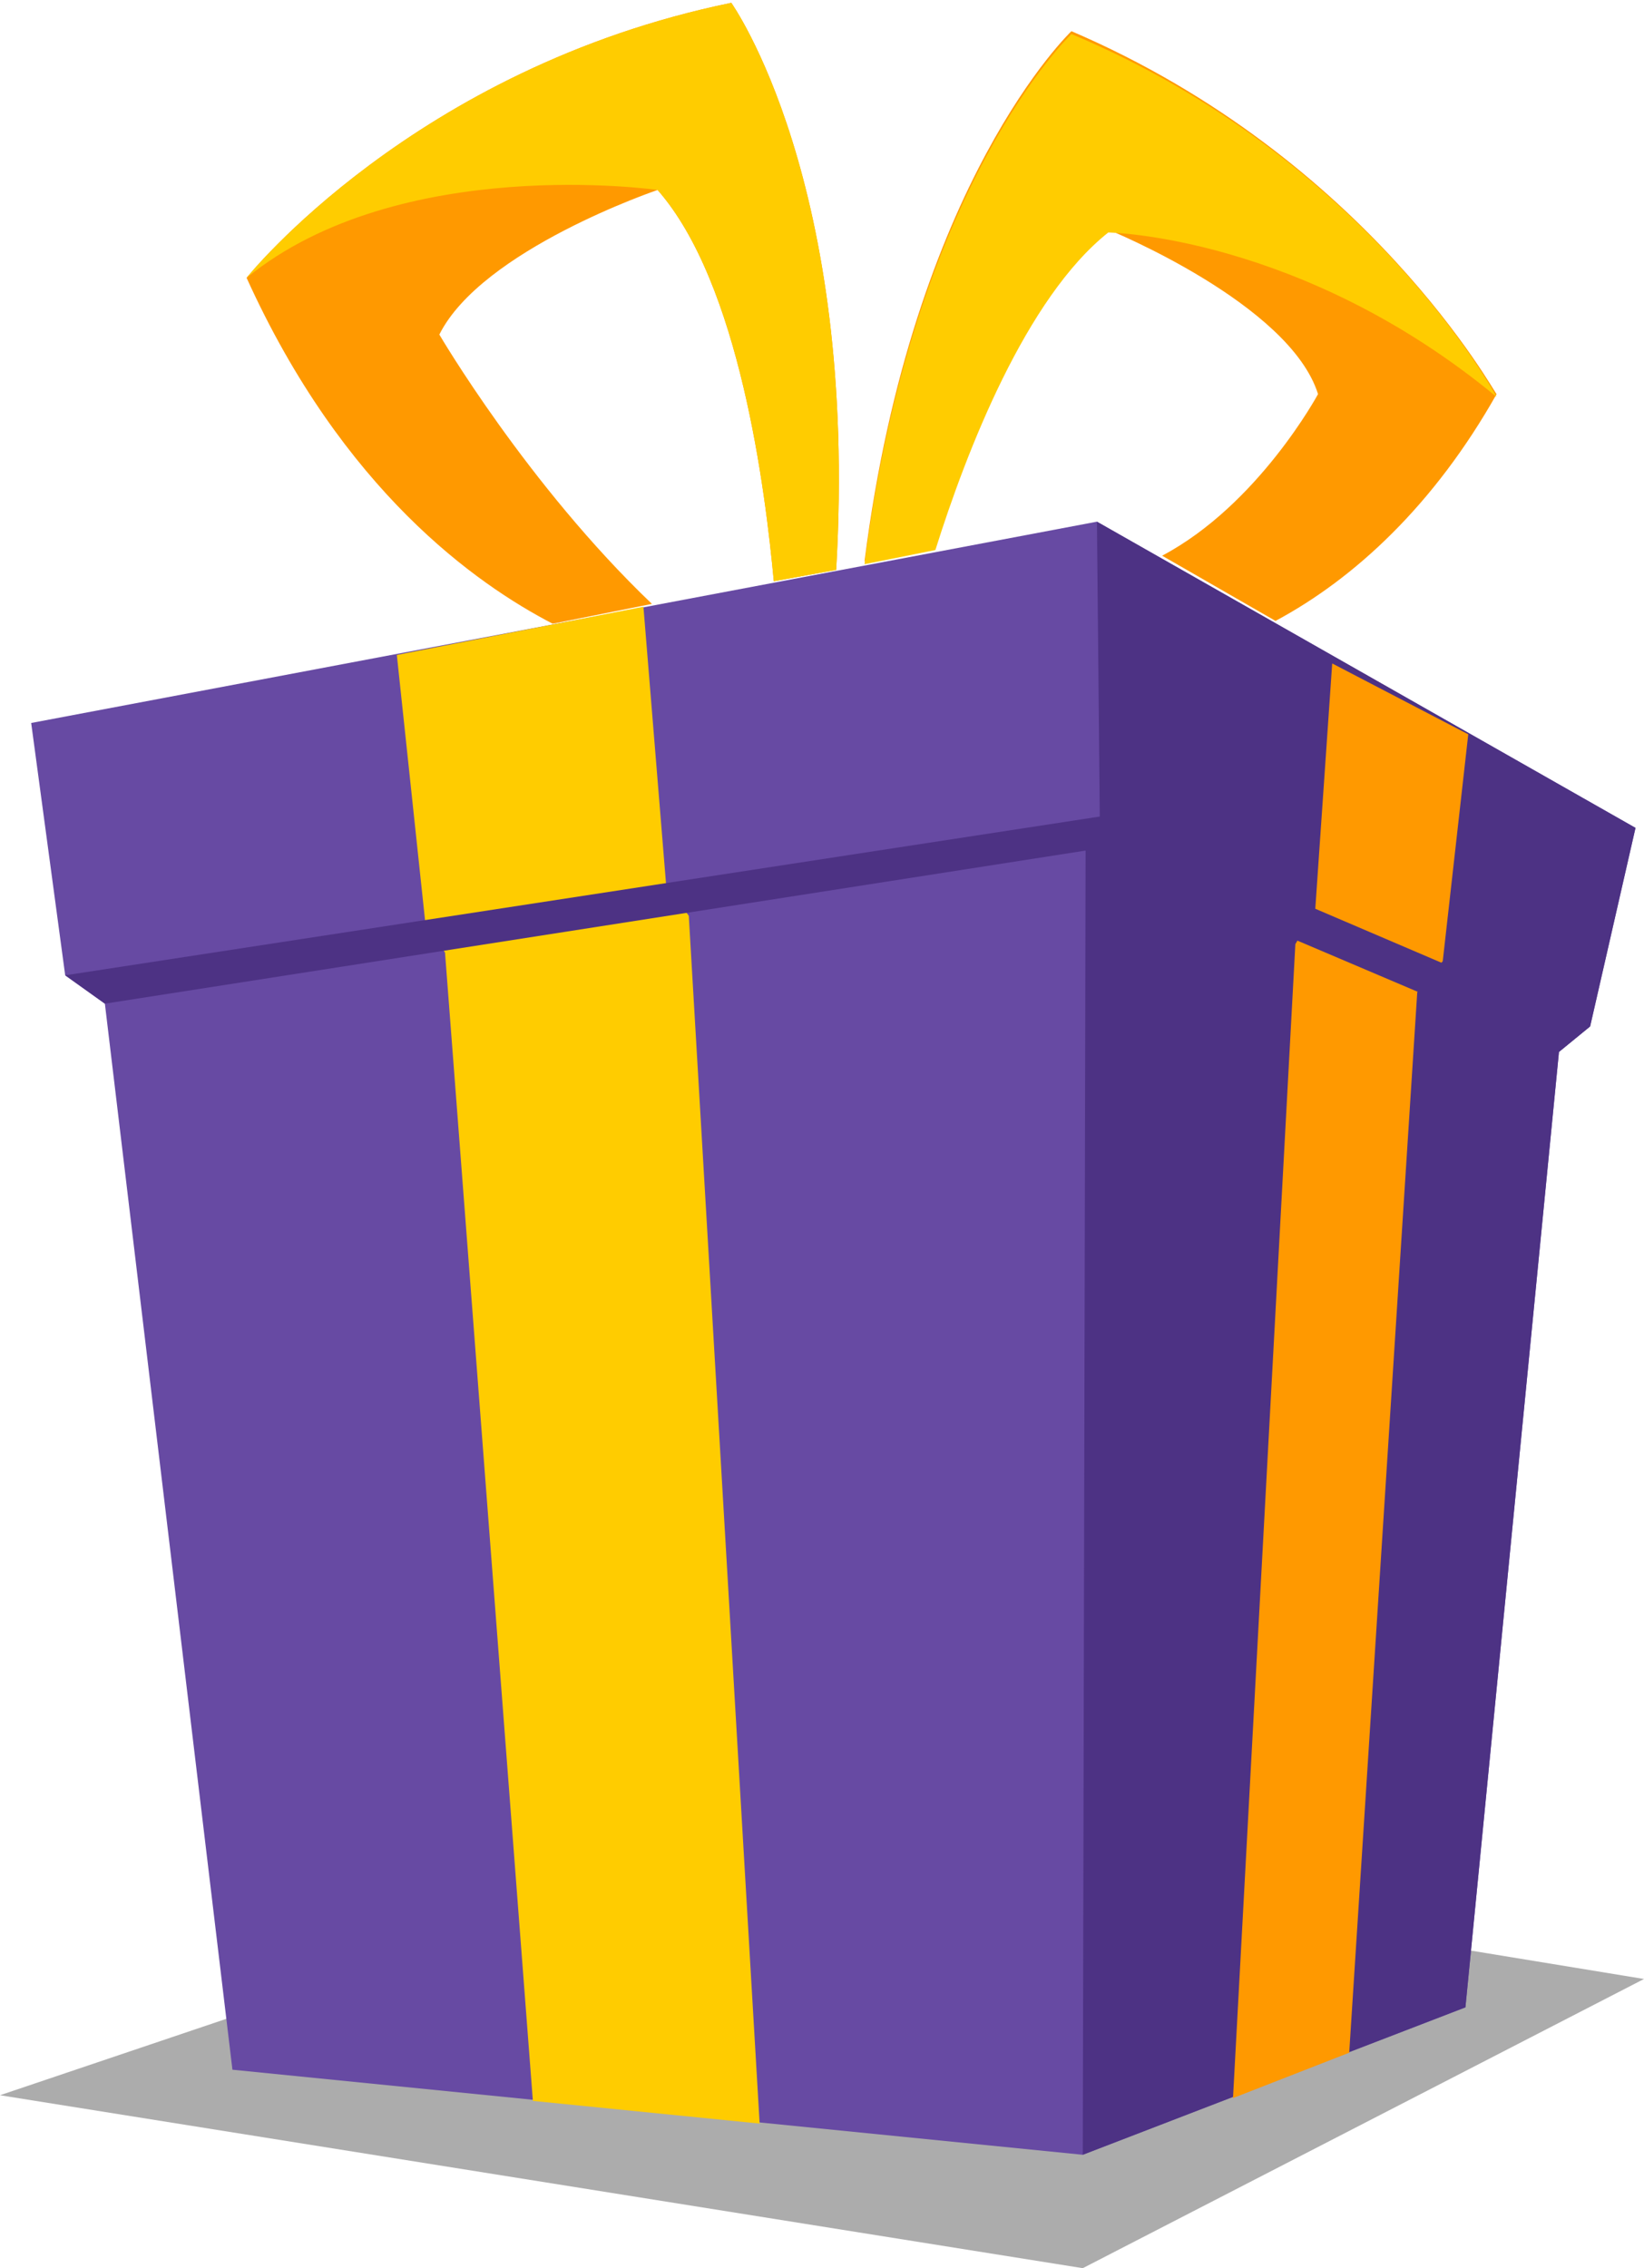 <?xml version="1.0" encoding="utf-8"?>
<!-- Generator: Adobe Illustrator 21.0.0, SVG Export Plug-In . SVG Version: 6.00 Build 0)  -->
<svg version="1.1" id="Слой_1" xmlns="http://www.w3.org/2000/svg" xmlns:xlink="http://www.w3.org/1999/xlink" x="0px" y="0px"
	 width="58px" height="80px" viewBox="0 0 58 80" style="enable-background:new 0 0 58 80;" xml:space="preserve">
<style type="text/css">
	.st0{fill:#ACACAC;}
	.st1{fill:#674AA3;}
	.st2{fill:#4D3284;}
	.st3{fill:#FF9900;}
	.st4{fill:#FFCC00;}
</style>
<g id="Gift">
	<polygon id="Shadow_1_" class="st0" points="8,71.2 0,73.9 38.2,80 58,69.8 51.9,68.8 	"/>
	<polygon id="_x34_" class="st1" points="38.7,18.4 1.1,25.5 2.3,34.4 3.7,35.4 8.2,73 38.2,76 51.7,70.8 55,37.1 56.1,36.2 
		57.7,29.2 	"/>
	<polygon id="_x33_" class="st2" points="38.7,18.4 38.8,28.8 38.3,30 38.2,76 51.7,70.8 55,37.1 56.1,36.2 57.7,29.2 	"/>
	<path id="_x32_" class="st3" d="M51.8,25.9l-0.9,8L50,35l-2.4,37.4l-4.1,1.6l2.2-40.7l0.7-1.2l0.6-8.7L51.8,25.9z M19.5,22l3.5-0.7
		c-4.4-4.2-7.5-9.5-7.5-9.5c1.5-3,7.7-5.1,7.7-5.1c2.9,3.3,3.8,10.6,4.1,13.8l2.2-0.4c0.8-13.7-3.7-20-3.7-20
		C14.6,2.4,8.7,9.8,8.7,9.8C12.1,17.3,16.8,20.6,19.5,22z M37.8,1.1c0,0-5.6,5.3-7.3,18.7l2.5-0.5c1.1-3.5,3.1-8.9,6.1-11.2
		c0,0,6.4,2.6,7.4,5.8c0,0-2.1,3.9-5.5,5.7l4,2.3c2.8-1.5,5.6-4.1,7.8-8C52.8,14,48.3,5.6,37.8,1.1z"/>
	<path id="_x31_" class="st4" d="M22.7,21.4l0.8,9.8l0.8,1.1l2.5,42.6l-8-0.8l-3.1-40.5l-0.7-1.1l-1-9.4L22.7,21.4z M23.2,6.7
		c2.9,3.3,3.8,10.6,4.1,13.8l2.2-0.4c0.8-13.7-3.7-20-3.7-20C14.6,2.4,8.7,9.8,8.7,9.8C14.1,5.4,23.2,6.7,23.2,6.7z M52.8,14
		c-6.9-5.7-13.7-5.8-13.7-5.8c-2.9,2.3-5,7.7-6.1,11.2l-2.5,0.5c1.7-13.4,7.3-18.7,7.3-18.7C48.3,5.6,52.8,14,52.8,14z"/>
	<polygon id="Shadow" class="st2" points="2.3,34.4 3.7,35.4 38.3,30 55,37.1 56.1,36.2 38.8,28.8 	"/>
</g>
</svg>
